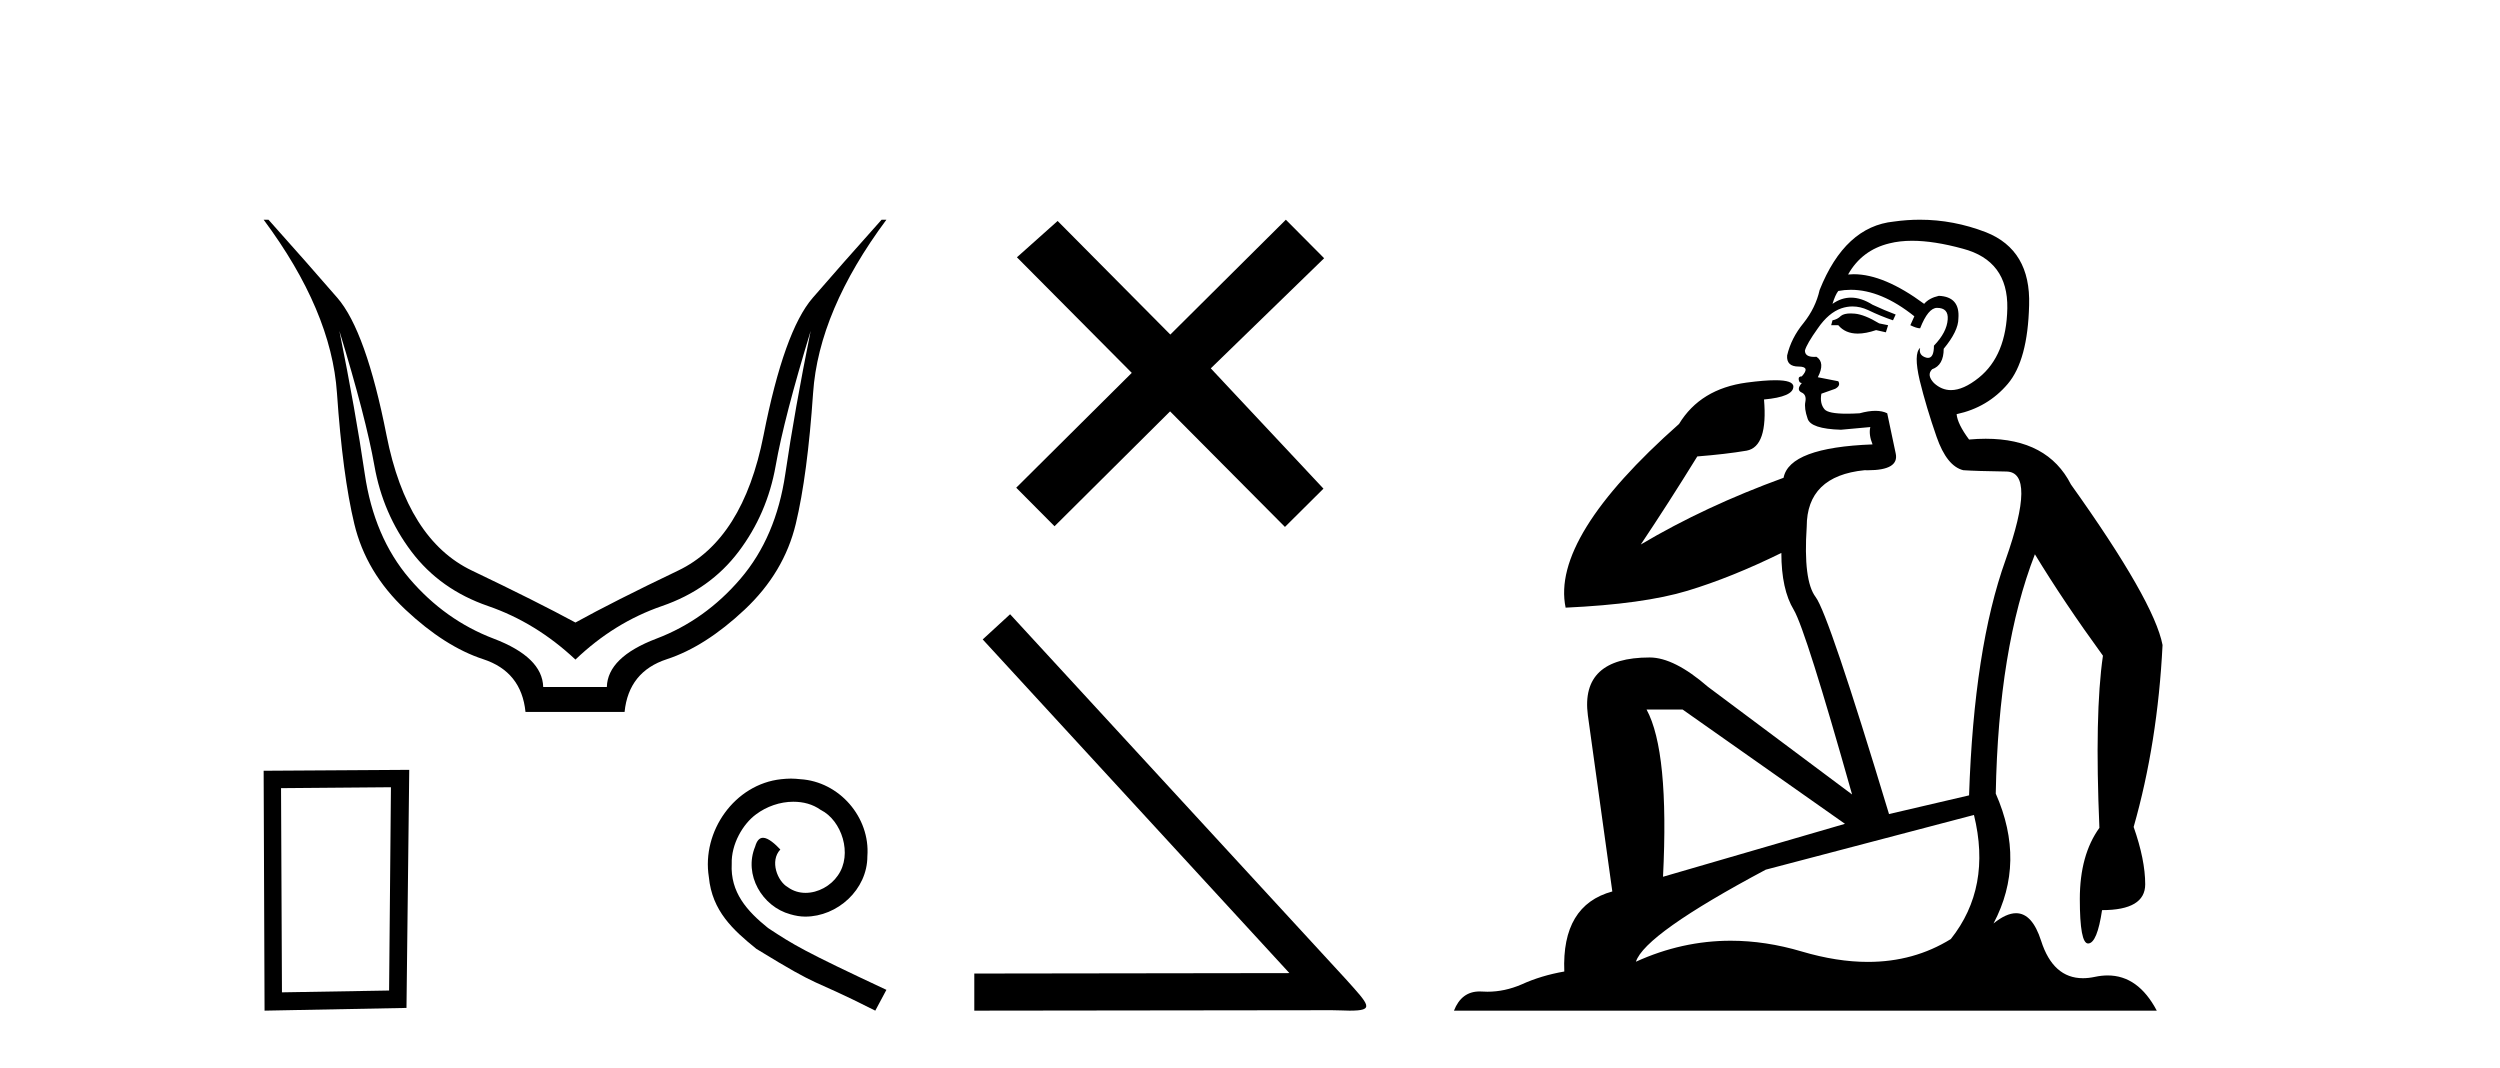 <?xml version='1.0' encoding='UTF-8' standalone='yes'?><svg xmlns='http://www.w3.org/2000/svg' xmlns:xlink='http://www.w3.org/1999/xlink' width='96.0' height='41.0' ><path d='M 13.032 12.706 Q 14.053 16.047 14.378 17.888 Q 14.703 19.729 15.801 21.183 Q 16.899 22.637 18.74 23.271 Q 20.581 23.905 22.097 25.328 Q 23.582 23.905 25.423 23.271 Q 27.263 22.637 28.362 21.183 Q 29.46 19.729 29.785 17.888 Q 30.109 16.047 31.13 12.706 L 31.13 12.706 Q 30.512 15.769 30.156 18.197 Q 29.8 20.626 28.439 22.219 Q 27.078 23.812 25.206 24.524 Q 23.334 25.236 23.303 26.38 L 20.859 26.38 Q 20.828 25.236 18.957 24.524 Q 17.085 23.812 15.724 22.219 Q 14.363 20.626 14.007 18.197 Q 13.651 15.769 13.032 12.706 ZM 10.124 8.437 Q 12.723 11.933 12.939 15.088 Q 13.156 18.244 13.605 20.116 Q 14.053 21.987 15.569 23.41 Q 17.085 24.833 18.555 25.313 Q 20.024 25.792 20.179 27.339 L 23.984 27.339 Q 24.139 25.792 25.608 25.313 Q 27.078 24.833 28.594 23.41 Q 30.109 21.987 30.558 20.116 Q 31.007 18.244 31.223 15.088 Q 31.44 11.933 34.038 8.437 L 33.853 8.437 Q 32.306 10.169 31.208 11.438 Q 30.109 12.706 29.321 16.712 Q 28.532 20.719 26.041 21.91 Q 23.551 23.101 22.097 23.905 Q 20.612 23.101 18.121 21.91 Q 15.631 20.719 14.842 16.712 Q 14.053 12.706 12.955 11.438 Q 11.857 10.169 10.31 8.437 Z' style='fill:#000000;stroke:none' /><path d='M 15.012 30.23 L 14.941 38.036 L 10.827 38.106 L 10.792 30.265 L 15.012 30.23 ZM 15.715 29.562 L 10.124 29.597 L 10.159 38.809 L 15.609 38.704 L 15.715 29.562 Z' style='fill:#000000;stroke:none' /><path d='M 30.37 29.898 C 30.247 29.898 30.123 29.909 29.999 29.921 C 28.21 30.112 26.939 31.923 27.22 33.679 C 27.344 34.984 28.154 35.715 29.043 36.435 C 31.687 38.055 30.944 37.459 33.611 38.809 L 34.038 38.01 C 30.866 36.525 30.483 36.289 29.493 35.636 C 28.683 34.984 28.041 34.264 28.098 33.172 C 28.075 32.418 28.525 31.642 29.032 31.271 C 29.437 30.967 29.954 30.787 30.46 30.787 C 30.843 30.787 31.203 30.877 31.518 31.102 C 32.317 31.496 32.756 32.801 32.171 33.622 C 31.901 34.016 31.417 34.286 30.933 34.286 C 30.697 34.286 30.46 34.219 30.258 34.072 C 29.853 33.847 29.549 33.06 29.965 32.621 C 29.774 32.418 29.504 32.171 29.302 32.171 C 29.167 32.171 29.065 32.272 28.998 32.508 C 28.548 33.589 29.268 34.815 30.348 35.108 C 30.539 35.164 30.731 35.198 30.922 35.198 C 32.159 35.198 33.307 34.162 33.307 32.88 C 33.42 31.383 32.227 30.011 30.731 29.921 C 30.618 29.909 30.494 29.898 30.37 29.898 Z' style='fill:#000000;stroke:none' /><path d='M 44.94 12.847 L 40.613 8.485 L 39.05 9.88 L 43.46 14.318 L 39.023 18.728 L 40.494 20.208 L 44.931 15.797 L 49.342 20.234 L 50.821 18.764 L 46.494 14.145 L 50.847 9.916 L 49.377 8.437 L 44.94 12.847 Z' style='fill:#000000;stroke:none' /><path d='M 38.788 23.587 L 37.736 24.554 L 49.513 37.367 L 37.413 37.384 L 37.413 38.809 L 51.143 38.792 C 51.414 38.792 51.635 38.809 51.821 38.809 C 52.806 38.809 52.585 38.606 51.669 37.587 L 38.788 23.587 Z' style='fill:#000000;stroke:none' /><path d='M 71.066 12.036 Q 70.812 12.036 70.693 12.129 Q 70.556 12.266 70.368 12.3 L 70.317 12.488 L 70.59 12.488 Q 70.86 12.81 71.338 12.81 Q 71.647 12.81 72.042 12.676 L 72.418 12.761 L 72.503 12.488 L 72.162 12.419 Q 71.598 12.078 71.222 12.044 Q 71.139 12.036 71.066 12.036 ZM 73.425 9.246 Q 74.264 9.246 75.373 9.55 Q 77.115 10.011 77.081 11.839 Q 77.047 13.649 75.988 14.503 Q 75.394 14.98 74.917 14.98 Q 74.557 14.98 74.263 14.708 Q 73.972 14.401 74.194 14.179 Q 74.638 14.025 74.638 13.393 Q 75.202 12.71 75.202 12.232 Q 75.27 11.395 74.451 11.36 Q 74.075 11.446 73.887 11.668 Q 72.344 10.53 71.185 10.53 Q 71.074 10.53 70.966 10.541 L 70.966 10.541 Q 71.496 9.601 72.555 9.345 Q 72.946 9.246 73.425 9.246 ZM 71.072 11.128 Q 72.239 11.128 73.511 12.146 L 73.357 12.488 Q 73.597 12.607 73.733 12.607 Q 74.041 11.822 74.382 11.822 Q 74.826 11.822 74.792 12.266 Q 74.758 12.761 74.263 13.274 Q 74.263 13.743 74.035 13.743 Q 74.005 13.743 73.972 13.735 Q 73.665 13.649 73.733 13.359 L 73.733 13.359 Q 73.477 13.581 73.716 14.606 Q 73.972 15.648 74.365 16.775 Q 74.758 17.902 75.39 18.056 Q 75.885 18.09 77.047 18.107 Q 78.208 18.124 77.013 21.506 Q 75.8 24.888 75.612 30.542 L 72.538 31.26 Q 70.215 23.573 69.719 22.924 Q 69.241 22.292 69.378 20.225 Q 69.378 18.278 71.598 18.056 Q 71.662 18.058 71.723 18.058 Q 72.94 18.058 72.794 17.407 Q 72.657 16.741 72.469 15.87 Q 72.281 15.776 72.017 15.776 Q 71.752 15.776 71.41 15.87 Q 71.137 15.886 70.917 15.886 Q 70.204 15.886 70.061 15.716 Q 69.873 15.494 69.941 15.118 L 70.471 14.93 Q 70.693 14.811 70.59 14.64 L 69.805 14.486 Q 70.095 13.923 69.753 13.701 Q 69.704 13.704 69.66 13.704 Q 69.309 13.704 69.309 13.461 Q 69.378 13.205 69.805 12.607 Q 70.215 12.01 70.71 11.839 Q 70.923 11.768 71.137 11.768 Q 71.436 11.768 71.735 11.907 Q 72.23 12.146 72.691 12.3 L 72.794 12.078 Q 72.384 11.924 71.906 11.702 Q 71.473 11.429 71.077 11.429 Q 70.707 11.429 70.368 11.668 Q 70.471 11.326 70.59 11.173 Q 70.829 11.128 71.072 11.128 ZM 64.612 27.246 L 70.847 31.635 L 63.86 33.668 Q 64.1 28.851 63.228 27.246 ZM 75.8 31.294 Q 76.483 34.078 74.912 36.059 Q 73.494 36.937 71.729 36.937 Q 70.538 36.937 69.19 36.538 Q 67.8 36.124 66.461 36.124 Q 64.59 36.124 62.819 36.93 Q 63.16 35.871 67.806 33.395 L 75.8 31.294 ZM 73.725 8.437 Q 73.228 8.437 72.725 8.508 Q 70.847 8.696 69.873 11.138 Q 69.719 11.822 69.258 12.402 Q 68.78 12.983 68.626 13.649 Q 68.592 14.076 69.07 14.076 Q 69.531 14.076 69.19 14.452 Q 69.053 14.452 69.07 14.572 Q 69.087 14.708 69.19 14.708 Q 68.968 14.965 69.173 15.067 Q 69.378 15.152 69.326 15.426 Q 69.275 15.682 69.412 16.075 Q 69.531 16.468 70.693 16.502 L 71.82 16.399 L 71.82 16.399 Q 71.752 16.69 71.906 17.065 Q 68.711 17.185 68.489 18.347 Q 65.483 19.44 63.006 20.909 Q 64.048 19.354 65.176 17.527 Q 66.269 17.441 67.072 17.305 Q 67.892 17.151 67.738 15.34 Q 68.865 15.238 68.865 14.845 Q 68.865 14.601 68.172 14.601 Q 67.75 14.601 67.072 14.691 Q 65.295 14.93 64.475 16.28 Q 59.556 20.635 60.12 23.334 Q 63.109 23.197 64.8 22.685 Q 66.491 22.173 68.404 21.233 Q 68.404 22.634 68.882 23.42 Q 69.343 24.205 71.12 30.508 L 65.586 26.374 Q 64.287 25.247 63.348 25.247 Q 60.683 25.247 60.974 27.468 L 61.913 34.232 Q 59.966 34.761 60.069 37.306 Q 59.18 37.46 58.429 37.802 Q 57.78 38.082 57.118 38.082 Q 57.013 38.082 56.909 38.075 Q 56.862 38.072 56.816 38.072 Q 56.121 38.072 55.832 38.809 L 82.82 38.809 Q 82.108 37.457 80.934 37.457 Q 80.699 37.457 80.446 37.511 Q 80.203 37.563 79.985 37.563 Q 78.838 37.563 78.379 36.128 Q 78.04 35.067 77.417 35.067 Q 77.037 35.067 76.551 35.461 Q 77.798 33.104 76.637 30.474 Q 76.739 24.888 78.14 21.284 Q 79.25 23.112 80.753 25.179 Q 80.429 27.399 80.617 31.789 Q 79.865 32.831 79.865 34.522 Q 79.865 36.23 80.183 36.23 Q 80.187 36.23 80.19 36.23 Q 80.531 36.213 80.719 34.949 Q 82.376 34.949 82.376 33.958 Q 82.376 33.019 81.932 31.755 Q 82.854 28.527 83.042 24.769 Q 82.718 23.078 79.524 18.603 Q 78.631 16.848 76.252 16.848 Q 75.945 16.848 75.612 16.878 Q 75.168 16.28 75.134 15.904 Q 76.329 15.648 77.098 14.742 Q 77.867 13.837 77.918 11.719 Q 77.986 9.601 76.261 8.918 Q 75.015 8.437 73.725 8.437 Z' style='fill:#000000;stroke:none' /></svg>